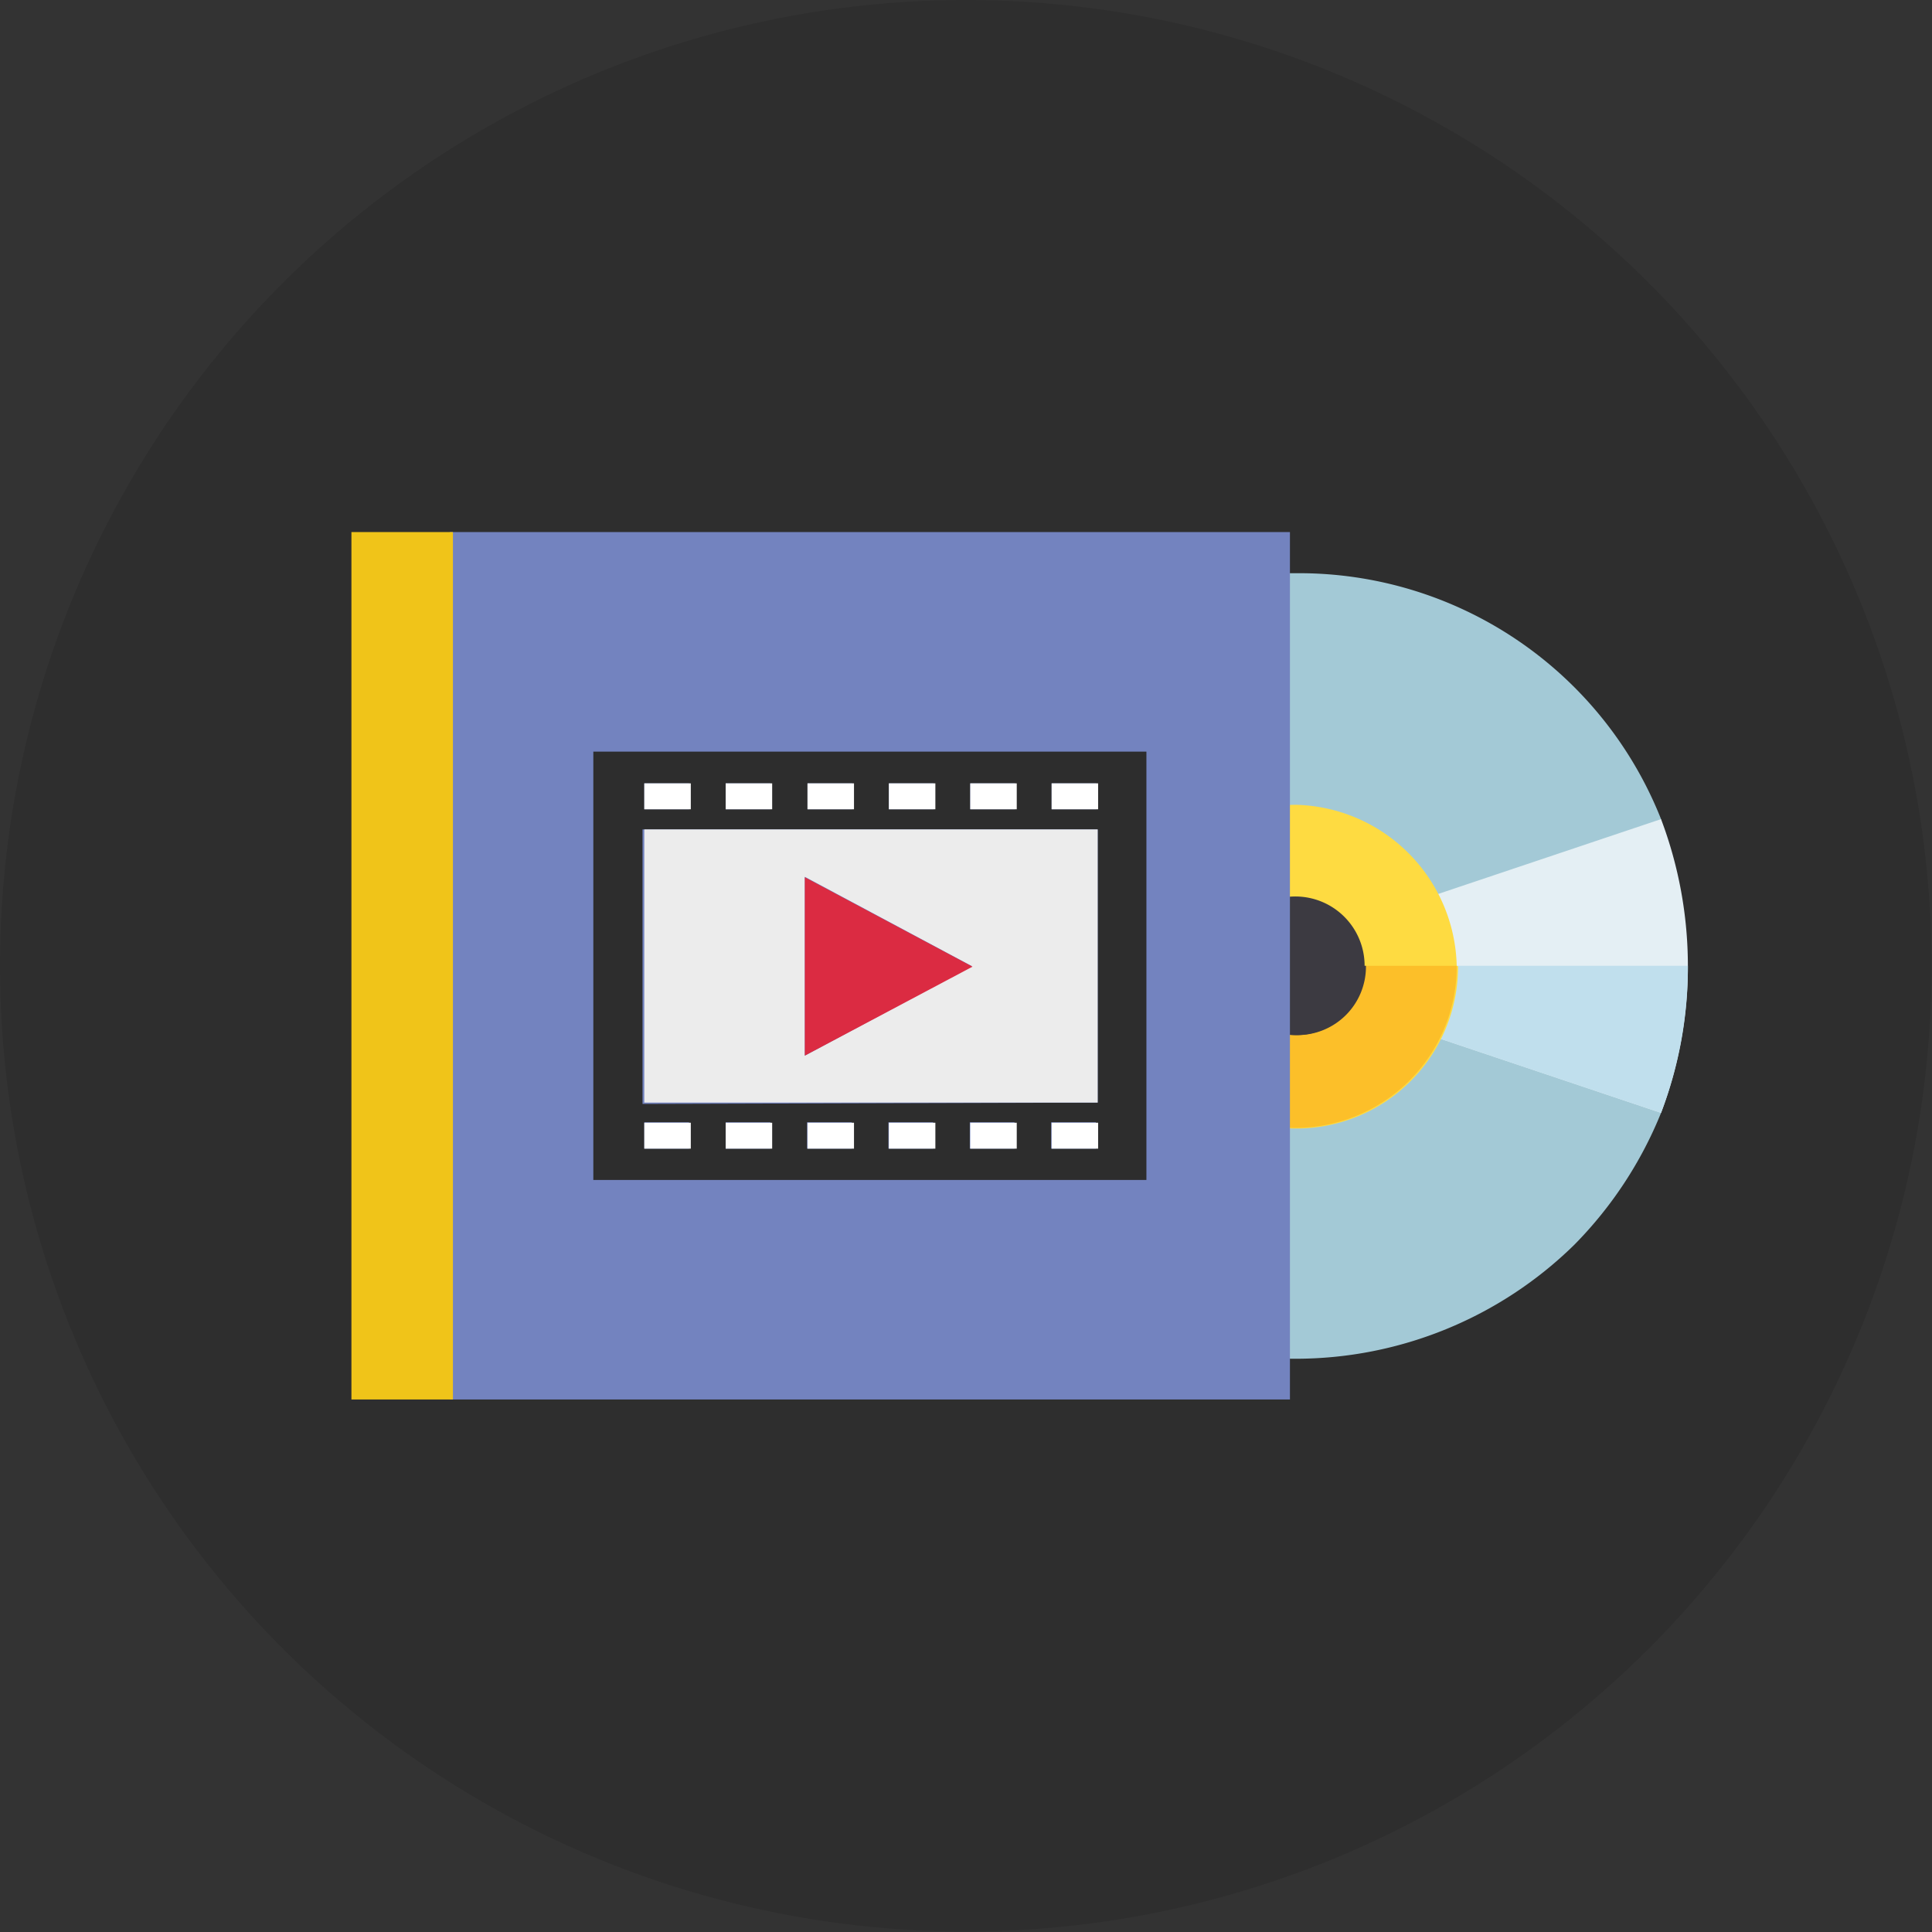<svg xmlns="http://www.w3.org/2000/svg" width="43.21" height="43.21" viewBox="0 0 43.21 43.21"><rect x="0" y="0" width="43.21" height="43.21" fill="#333333" stroke="none"/><defs><style>.cls-1{opacity:0.1;}.cls-2{fill:#a3c9d6;}.cls-3{fill:#e4eff4;}.cls-4{fill:#cae8f9;}.cls-5{fill:#b7e0f6;}.cls-6{fill:#c0dfed;}.cls-7{fill:#fedb41;}.cls-8{fill:#fcbf29;}.cls-9{fill:#3c3a41;}.cls-10{fill:#7383bf;}.cls-11{fill:#f0c419;}.cls-12{fill:#2d2d2d;}.cls-13{fill:#ececec;}.cls-14{fill:#fff;}.cls-15{fill:#db2b42;}</style></defs><title>ico_cat24</title><g id="レイヤー_2" data-name="レイヤー 2"><g id="カテゴリ一覧"><circle class="cls-1" cx="21.6" cy="21.6" r="21.6"/><path class="cls-2" d="M37.15,24.89l-.43-1.74-3.23-1.07-1.8,1a3.36,3.36,0,0,1-.53.74,3.1,3.1,0,0,1-4.38,0,3.36,3.36,0,0,1-.53-.74l-1.8-1-3.22,1.07-.44,1.74a8.82,8.82,0,0,0,1.95,2.95,8.9,8.9,0,0,0,12.47,0A9,9,0,0,0,37.15,24.89Z"/><path class="cls-2" d="M37.15,18.32A8.71,8.71,0,0,0,29,12.82a8.75,8.75,0,0,0-8.18,5.5l.44,1.73,3.22,1.08,1.8-1a3.14,3.14,0,0,1,.53-.74,3.1,3.1,0,0,1,4.38,0,3.14,3.14,0,0,1,.53.74l1.8,1,3.23-1.08Z"/><path class="cls-3" d="M37.15,24.89,31.7,23.06a3.2,3.2,0,0,0,0-2.91l5.45-1.83a9.29,9.29,0,0,1,0,6.57Z"/><path class="cls-4" d="M26.25,23.06l-5.46,1.83a9.29,9.29,0,0,1,0-6.57l5.46,1.83a2.91,2.91,0,0,0-.36,1.45h0A3,3,0,0,0,26.25,23.06Z"/><path class="cls-5" d="M25.88,21.61a3,3,0,0,0,.37,1.45l-5.46,1.83a9.09,9.09,0,0,1-.6-3.29Z"/><path class="cls-6" d="M37.15,24.89,31.7,23.06a3,3,0,0,0,.35-1.46h5.7A9.09,9.09,0,0,1,37.15,24.89Z"/><path class="cls-7" d="M32.58,21.6A3.69,3.69,0,0,0,29,18a3.62,3.62,0,1,0,3.61,3.61Z"/><path class="cls-8" d="M31.53,24.16a3.61,3.61,0,0,1-6.17-2.56h7.22A3.61,3.61,0,0,1,31.53,24.16Z"/><path class="cls-9" d="M30.52,21.6a1.55,1.55,0,1,0-3.1,0,1.59,1.59,0,0,0,.45,1.1,1.57,1.57,0,0,0,1.1.45A1.53,1.53,0,0,0,30.52,21.6Z"/><path class="cls-9" d="M29,23.15a1.57,1.57,0,0,1-1.1-.45,1.59,1.59,0,0,1-.45-1.1h3.1A1.53,1.53,0,0,1,29,23.15Z"/><polygon class="cls-10" points="10.06 31.3 28.85 31.3 28.85 11.9 10.06 11.9 10.06 31.3"/><polygon class="cls-11" points="7.86 31.3 10.13 31.3 10.13 11.9 7.86 11.9 7.86 31.3"/><path class="cls-12" d="M25.64,19.12V16.81H13.27v9.58H25.64V19.12Zm-2.12-1.6h1v.58h-1Zm-1.82,0h1v.58h-1Zm-1.82,0h1v.58h-1v-.58Zm-1.82,0h1v.58h-1Zm-1.83,0h1v.58h-1Zm-1.82,0h1v.58h-1Zm1,8.17h-1V25.1h1Zm1.82,0h-1V25.1h1Zm1.82,0h-1V25.1h1Zm1.82,0h-1V25.1h1Zm1.82,0h-1V25.1h1Zm1.82,0h-1V25.1h1Zm-10.14-1V18.55H24.55v6.11Z"/><path class="cls-13" d="M24.55,18.55H14.41v6.11H24.55ZM18,23.61v-4l3.74,2Z"/><rect class="cls-14" x="14.41" y="17.52" width="1.04" height="0.58"/><rect class="cls-14" x="16.23" y="17.52" width="1.04" height="0.58"/><rect class="cls-14" x="18.06" y="17.52" width="1.04" height="0.58"/><rect class="cls-14" x="19.88" y="17.52" width="1.04" height="0.58"/><rect class="cls-14" x="21.7" y="17.52" width="1.04" height="0.58"/><rect class="cls-14" x="23.52" y="17.52" width="1.04" height="0.58"/><rect class="cls-14" x="14.41" y="25.11" width="1.04" height="0.58"/><rect class="cls-14" x="16.23" y="25.11" width="1.04" height="0.58"/><rect class="cls-14" x="18.06" y="25.11" width="1.04" height="0.58"/><rect class="cls-14" x="19.88" y="25.11" width="1.04" height="0.58"/><rect class="cls-14" x="21.7" y="25.11" width="1.04" height="0.58"/><rect class="cls-14" x="23.52" y="25.11" width="1.04" height="0.58"/><polygon class="cls-15" points="18 23.61 21.75 21.62 18 19.62 18 23.61"/></g></g></svg>